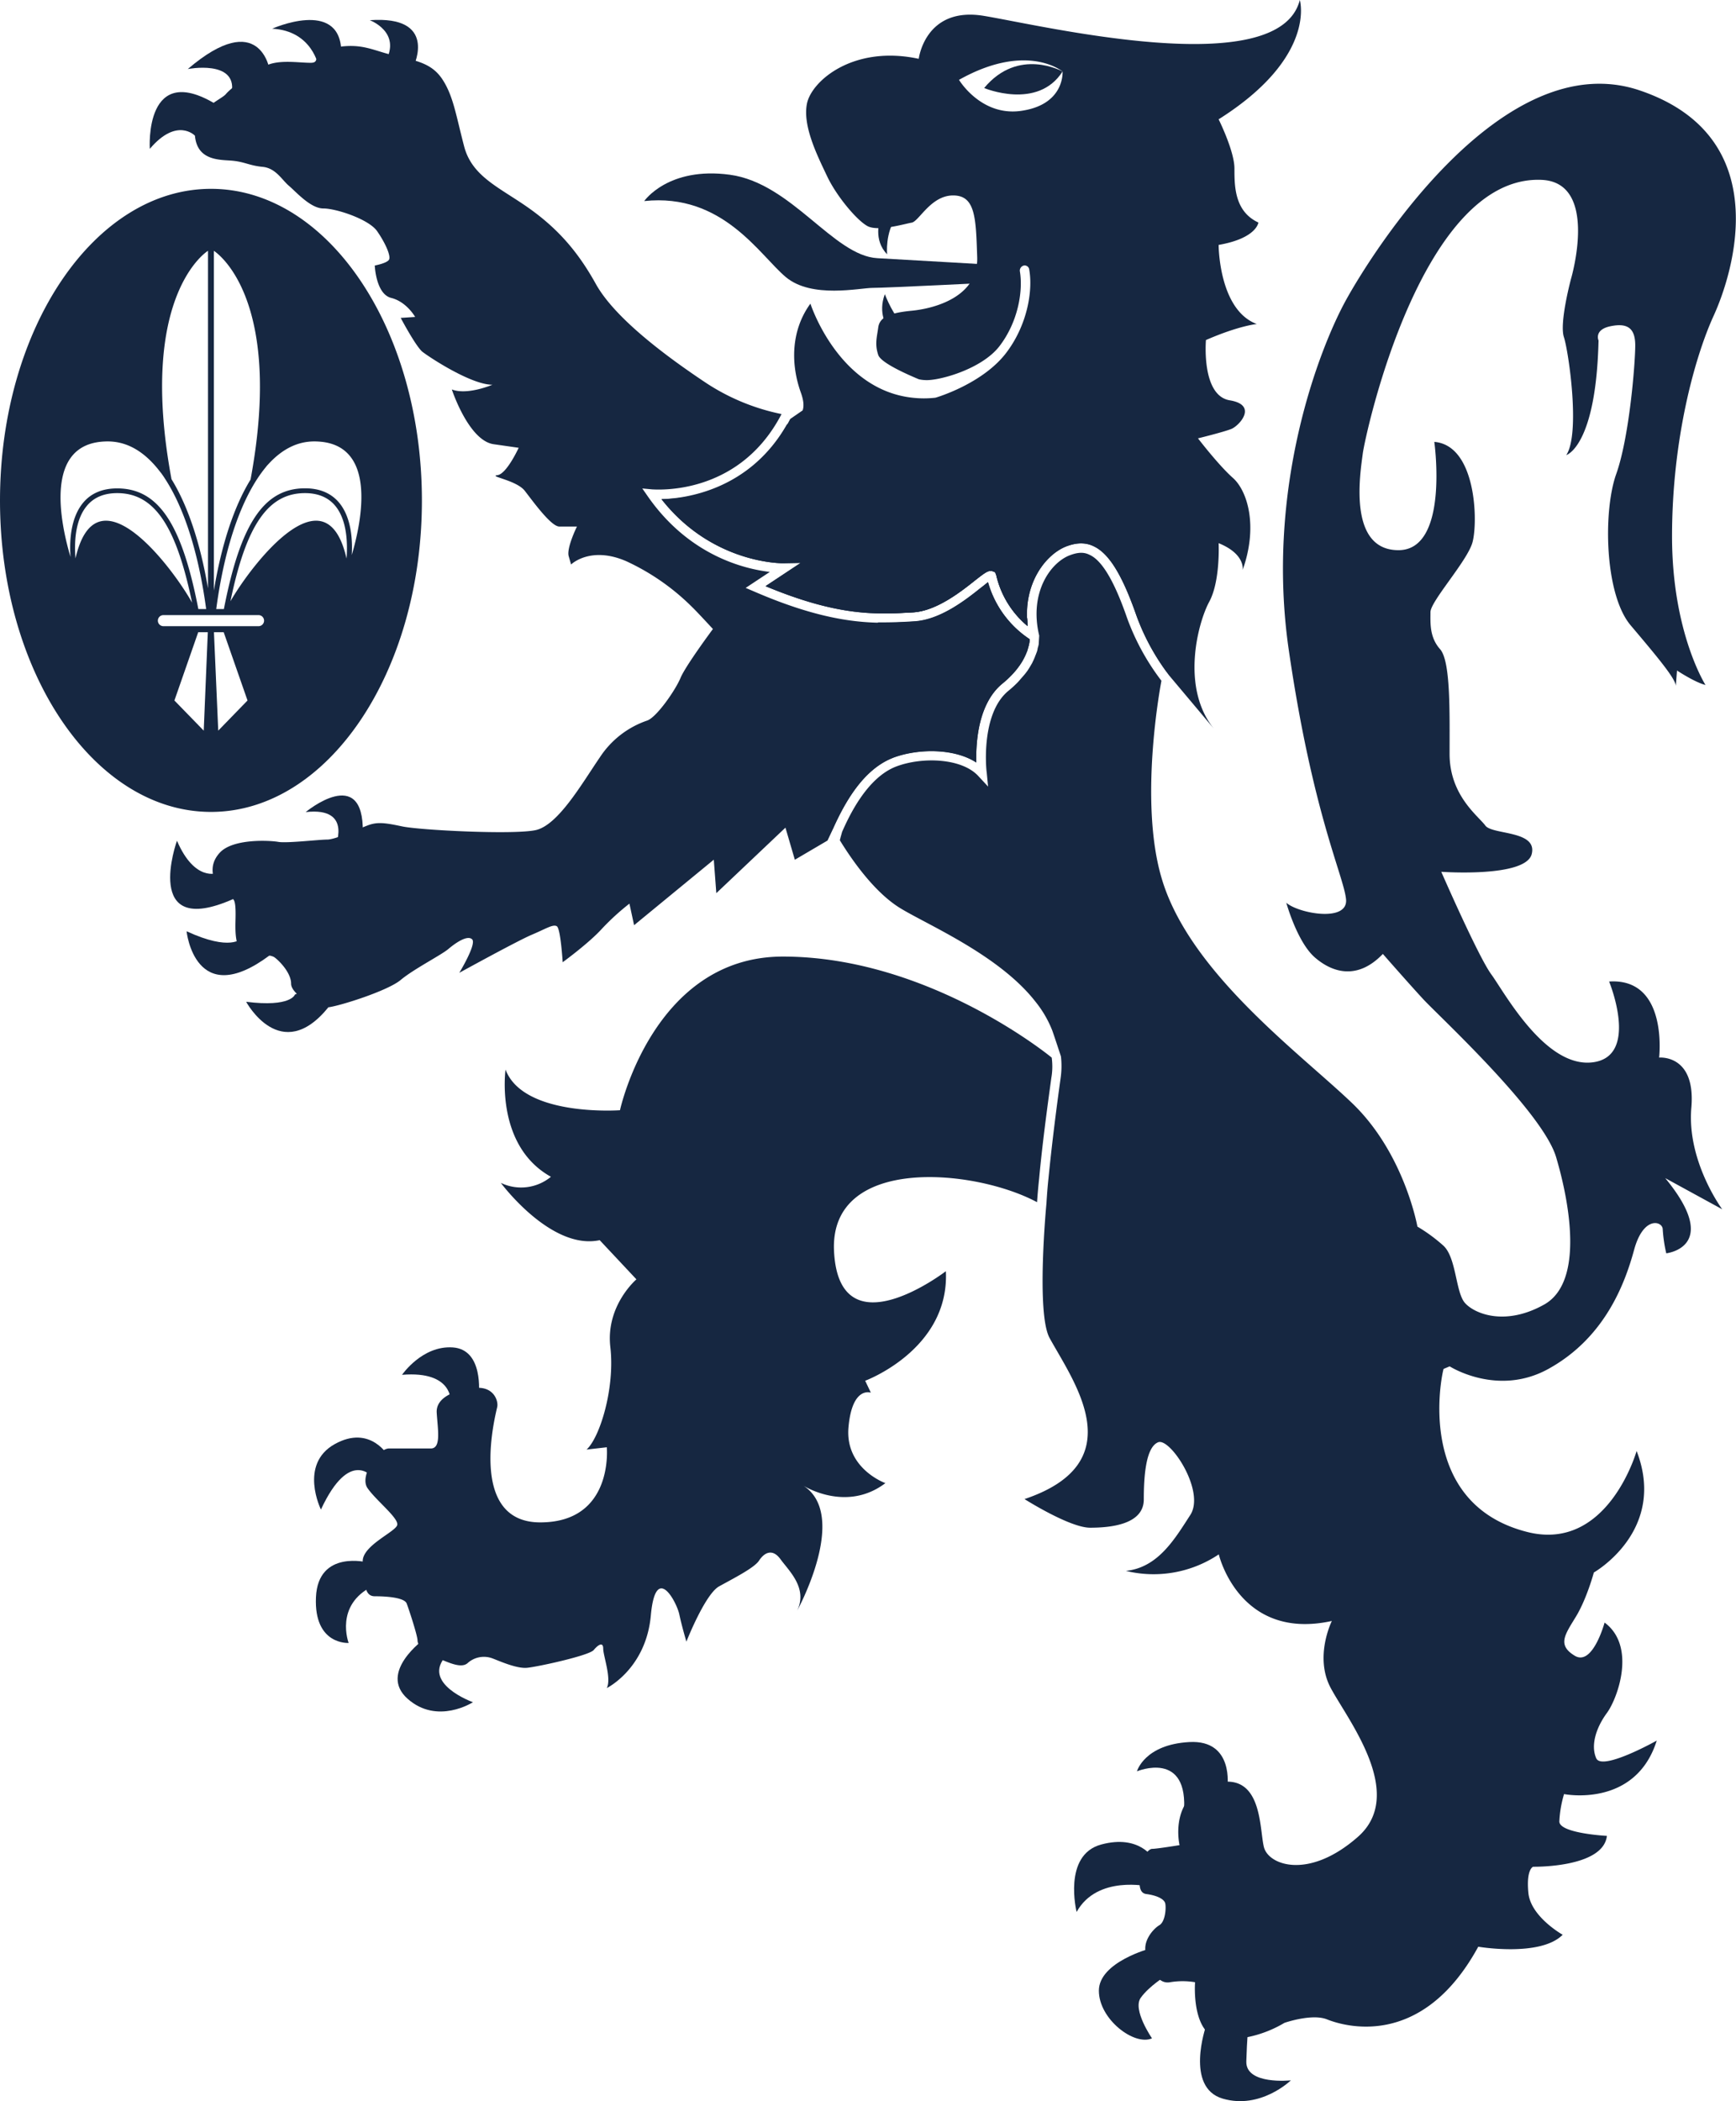 <svg xmlns="http://www.w3.org/2000/svg" id="Calque_1" data-name="Calque 1" viewBox="0 0 570.83 690.52"><defs><style>.cls-1{fill:#162741;}</style></defs><path class="cls-1" d="M358.72,362.06s-40.19-33.2-88.4-33.2c-42.63,0-53.56,50.5-53.56,50.5S185,381.64,179.13,366c0,0-3.52,25,14.93,35.23a15.41,15.41,0,0,1-16.48,2s16.48,22.27,32.51,18.83l12.08,12.88s-10.15,8.61-8.58,22.24-3.5,29.83-7.82,33.7l6.66-.76s2.33,24.69-21.89,24.69-14.51-36.05-14.13-38-1.14-6.63-7-6.2-13.25,2.67-12.91,8.18,1.55,11.73-1.94,11.73H140.79c-3.52,0-9.79,9-7.06,13s10.17,9.76,9.8,12.08-12.11,7-11.33,12.49,0,11,3.93,11,9.75.42,10.5,2.39,3.56,10.54,3.56,12.12,2.38,5,5.08,5.4,8.65,4.37,11.34,2.1a8,8,0,0,1,8.2-1.6c2,.73,7.88,3.43,11.38,3.1s20.38-4,21.93-5.84,3.13-2.75,3.13-.43,2.77,9.75,1.18,12.93c0,0,12.89-6.33,14.48-23.89s8.52-4.29,9.35-.37,2.34,9,2.34,9,6-15.28,10.62-18.09c4.75-2.64,11.72-6.14,13.28-8.55s4.28-4.25,7.06-.42,9,9.44,5.47,16.87c0,0,17.22-31.32,2-41.09,0,0,14.06,9,27-.81,0,0-13.35-4.77-12.13-18.39s7.35-11.34,7.35-11.34l-1.86-3.92s27.76-10.26,26.53-36c0,0-35.17,27-36.78-6.68-1.43-31.53,46.3-27,66.76-16,.18-2.58.41-5.19.69-7.81,1.06-11.39,2.58-22.59,4-33A21.62,21.62,0,0,0,358.72,362.06Z" transform="translate(-12.9 -14.49)"></path><path class="cls-1" d="M336.51,43.42s17.6,7.39,25.78-5.44C362.29,38,347.78,29.84,336.51,43.42Z" transform="translate(-12.9 -14.49)"></path><path class="cls-1" d="M304.61,121.77s-3.12-4.29-.76-10.6c0,0,3.11,8.24,6.68,10.26Z" transform="translate(-12.9 -14.49)"></path><path class="cls-1" d="M440.3,14.49c-6.85,27.13-84.62,8.38-103.92,5.21S315,33.82,315,33.82c-21.52-4.62-35.23,7.28-36.75,14.69s3.5,17.31,6.62,23.9,9.78,14.49,13.27,16.38,12.14-.72,14.54-1.13,6.28-8.94,13.63-8.94,7.48,7.38,7.91,20.28-13.74,16.86-21.54,17.61-10.57,2.33-11,5.52-1.19,5.45,0,9c.77,2.42,8.4,5.93,13.34,8a10.26,10.26,0,0,0,2.08.27c4.33.32,18.61-3.52,24.47-11.18,6.13-8,7.79-18.16,6.67-24.65a1.73,1.73,0,0,1,1.34-1.82,1.52,1.52,0,0,1,1.76,1.38c1.23,7.1-.71,18.11-7.34,27-7.75,10.51-23.46,15.07-23.54,15.07a33.65,33.65,0,0,1-7.51,0c-24.49-2.65-33.57-30.92-33.57-30.92-6.27,8.58-6.64,19.58-3.11,29.33.94,2.66,1,4.41.56,5.75l-4.09,2.82c-12.9,24.76-34.24,26.12-42.32,26.36,16.84,21.44,40,21.11,40.32,21.05l5.43-.1-11.54,7.64c24.18,10.07,36.7,9.31,48.71,8.6,7.54-.55,15.45-6.7,20.1-10.43,3.29-2.56,4.5-3.56,5.91-3.06l.79.31.37,1a30.66,30.66,0,0,0,10.32,16.71c-1.7-14,6-23.62,12.72-26.21,2.12-.78,5.46-1.72,8.91-.07,5,2.29,9.35,9.2,14,22.44a74.33,74.33,0,0,0,10.83,20L412.07,254c-11-13.54-5.25-34.92-1.55-41.74S413.61,193,413.61,193c8.89,3.59,7.9,8.8,7.9,8.8,5.17-14.54,1.52-26.06-3.21-30.25s-11.48-13-11.48-13,8.36-2.05,10.95-3.08,8.91-7.87-.51-9.42-7.82-19.81-7.82-19.81c10.93-4.76,16.72-5.26,16.72-5.26-12.55-4.66-12.55-26-12.55-26,12.55-2.19,13.07-7.36,13.07-7.36-7.87-3.65-7.87-12-7.87-17.75s-5.2-16.17-5.2-16.17C446,33.27,440.3,14.49,440.3,14.49ZM349.4,50.81c-13.67,2.45-21.16-10.08-21.16-10.08C350.61,28.16,362.29,38,362.29,38S363.08,48.51,349.4,50.81Z" transform="translate(-12.9 -14.49)"></path><path class="cls-1" d="M113.41,281.38s19.16-15.94,18.79,6.68l-9.39,5.5S129.5,279.55,113.41,281.38Z" transform="translate(-12.9 -14.49)"></path><path class="cls-1" d="M84.42,301.36S77,304.51,71.09,290.79c0,0-11.7,32.49,18.42,19.19Z" transform="translate(-12.9 -14.49)"></path><path class="cls-1" d="M92.25,322.91s-3.45,4.36-18-2.37c0,0,2.73,26.29,27.35,7.89Z" transform="translate(-12.9 -14.49)"></path><path class="cls-1" d="M93.84,343.72s11.35,21.07,27,1.86L115,338.93l-5.12,2.41S108.62,345.58,93.84,343.72Z" transform="translate(-12.9 -14.49)"></path><path class="cls-1" d="M149,36s7.88-16.48-14.51-14.87c0,0,10.59,3.89,5.11,13.65Z" transform="translate(-12.9 -14.49)"></path><path class="cls-1" d="M102.4,23.92s21.95-9.83,22.71,7l-7.43,5.49S115.72,24.6,102.4,23.92Z" transform="translate(-12.9 -14.49)"></path><path class="cls-1" d="M101.6,37.57s-3.1-20.75-26.95-.39c0,0,16.08-3.12,14.48,7.49Z" transform="translate(-12.9 -14.49)"></path><path class="cls-1" d="M77,59.08s-5.89-6.21-14.84,4.33c0,0-2-29.79,22.7-14.07Z" transform="translate(-12.9 -14.49)"></path><path class="cls-1" d="M416.48,601.87S418.81,586.2,404,587s-17.25,9.62-17.25,9.62,17.25-7.24,15.41,13.82Z" transform="translate(-12.9 -14.49)"></path><path class="cls-1" d="M366.91,642.84s-4.66-18.74,8.1-22.17,17.21,4.72,17.21,4.72l-1.57,9.09S373.7,630.59,366.91,642.84Z" transform="translate(-12.9 -14.49)"></path><path class="cls-1" d="M391.18,654.82s-16.95,4.46-16.95,13.89,11.7,18.24,17.47,15.66c0,0-6.51-9.41-3.7-13.33s8.39-7.3,8.39-7.3Z" transform="translate(-12.9 -14.49)"></path><path class="cls-1" d="M409.44,680.4s-7,20.1,5.49,23.78,22.43-6,22.43-6-14.9,1.6-14.65-6.25.58-10.16.58-10.16Z" transform="translate(-12.9 -14.49)"></path><path class="cls-1" d="M145.1,466.31s6.62-9.69,16.69-9,8.68,14.91,8.46,16.52l-9.16,1.38S162.05,464.92,145.1,466.31Z" transform="translate(-12.9 -14.49)"></path><path class="cls-1" d="M118.43,510.59s-7.35-14.85,4.51-21.49,17.81,4.13,17.81,4.13l-5.22,6.88S128,490,118.43,510.59Z" transform="translate(-12.9 -14.49)"></path><path class="cls-1" d="M133.92,528s-16.44-4.36-17.13,11.43,10.75,15,10.75,15-4.78-12.49,8-18.71Z" transform="translate(-12.9 -14.49)"></path><path class="cls-1" d="M152.41,553.14s-15.28,10.93-5.49,19.63,21.49,1.14,21.49,1.14-17.34-6.21-8.68-15.39Z" transform="translate(-12.9 -14.49)"></path><path class="cls-1" d="M302.25,86.72s-2.32,6.64,2.36,11.34c0,0-.76-7.09,3.15-12.51Z" transform="translate(-12.9 -14.49)"></path><path class="cls-1" d="M224.73,80.57s7.86-11.41,28.18-8.65,34,26.61,48.49,27.42,38.39,2.21,38.39,2.21l.4,5.76s-36,1.79-40.31,1.79-20,3.6-28.57-3.53S250.58,77.81,224.73,80.57Z" transform="translate(-12.9 -14.49)"></path><path class="cls-1" d="M333.42,205.3c3.29-2.56,4.5-3.56,5.91-3.06l.79.31.37,1a30.66,30.66,0,0,0,10.32,16.71c-1.7-14,6-23.62,12.72-26.21,2.12-.78,5.46-1.72,8.91-.07,5,2.29,9.35,9.2,14,22.44a72.6,72.6,0,0,0,10.14,18.95c.14-.55.22-.95.22-.95L398,189.86,373.26,175l-40.63,6.2-20,14.5-9.52,20.34c3.56,0,6.91-.12,10.2-.33C320.86,215.18,328.77,209,333.42,205.3ZM569.05,378.47c1.5-17.6-10.6-16.41-10.6-16.41s3.11-26.26-16.44-25c0,0,10.15,24.66-5.45,26.56s-29-23.05-33.3-28.92S486.82,301,486.82,301s27.79,2,29.74-5.84-13-6.25-15.26-9.36-11.75-9.84-11.75-23.54.38-30.49-3.13-34.43-3.16-8.65-3.16-12.16S495.06,199.21,497,193s1.56-32.14-12.47-33.29c0,0,5,35.59-11.79,35.59S460.2,169.84,461,163.6s19.24-91.62,58.75-90c19.12.78,9.74,32.49,9.74,32.49s-3.9,14.47-2.35,19.19,5.47,31.72.78,38.77c0,0,9.8-2.78,10.61-37.66,0,0-1.59-3.52,3.86-4.67s8.21.42,8.21,6.27-1.93,30.17-6.26,42.3-3.87,39.51,4.76,49.72,14.84,17.6,14.84,19.93l.39-5.09s5.86,3.89,9.37,4.75c0,0-11-17.24-11-48.85,0-31.82,7.44-58.84,13.7-72.53s20.77-58.72-24.28-74-88,53.23-96.62,68.87-26.64,61.47-18.81,115.12,18,74,18.81,81.77-15.68,4.71-19.64,1.19c0,0,3.56,12.93,9.42,18s14.08,7.44,22.33-1.18c0,0,8.24,9.42,13.29,14.89s39.53,37.22,43.73,52.07c4.4,14.87,9.08,40.62-3.75,48.14-13,7.41-23.18,3.13-26.28-.4s-2.79-14.85-7.08-18.82a54.24,54.24,0,0,0-8.55-6.27s-4.3-24.25-21.62-40.72c-17.09-16.34-53.59-43-62.55-74-7.58-25.9,0-64.66,0-64.66a77.38,77.38,0,0,1-11.34-20.76c-4.18-12.06-8.25-18.87-12.35-20.66-1.83-.92-3.83-.83-6.5.2-6.22,2.39-13.39,12.19-10,26.38l-.17,2.87v0a8.56,8.56,0,0,1-.32,1.22,5.51,5.51,0,0,1-.46,1.69,3.92,3.92,0,0,1-.26.66,19,19,0,0,1-.75,1.82c-.13.26-.24.47-.33.7-.48.84-1,1.73-1.62,2.66a1.48,1.48,0,0,0-.22.29c-.61.82-1.32,1.61-2.12,2.51-.18.26-.42.47-.65.76a36,36,0,0,1-3.14,2.89c-9.39,7.58-7.32,26.62-7.23,26.78l.46,4.76-3.23-3.48c-5.41-5.85-18.27-6.36-26.86-3.16-10,3.73-15.93,17.11-17.89,21.47,0,0-.48,1.65-.77,2.81,4.07,6.64,11.51,17.27,20,22.4,9,5.48,32.48,15.41,44.36,30.69a35.92,35.92,0,0,1,5.49,9.42c.79,2.22,2.86,8.54,2.86,8.54a27.71,27.71,0,0,1-.1,7.05c-1.45,10.43-2.87,21.65-4,33-.3,2.8-.5,5.48-.67,8.24,0,0-3.47,36.27,1.08,44.32,7.77,14.19,27.63,40.77-8.29,52.86,0,0,14.83,9.41,21.57,9.41S389,515.5,389,507.27s.79-17.2,4.72-18.79,15.63,16.09,10.57,23.9-10.57,17.28-21.18,18.37a38.49,38.49,0,0,0,30.55-5.43s6.66,28.57,37.18,21.89c0,0-5.84,11.67-.42,21.93s25.09,34.84,9,49-29.36,9.38-30.91,3.42-.37-25-16-21-11.75,20.32-11.75,20.32-7.48,1.22-9,1.22-3.92,3.85-3.92,6.65-1.24,7.78,2,8.2,5.89,1.56,6.22,3.11,0,5.88-1.87,7.09c-2,1.13-5.91,5.44-4.35,9.78s3.49,9.78,7.82,9a24.76,24.76,0,0,1,8.2,0s-1.52,18.82,9.83,18.82a38.66,38.66,0,0,0,19.55-5.46s9-3.15,14-1.15,31,10.47,49.74-23.88c0,0,20.4,3.49,27.76-3.93,0,0-10.52-5.89-11.28-13.76s1.57-8.59,1.57-8.59,23.07.42,24.25-10.14c0,0-15.64-.82-15.64-4.74a37.24,37.24,0,0,1,1.55-9s23.46,4.71,30.48-17.58c0,0-18,10.11-19.9,5.81s0-10.12,3.51-14.89,9.77-21.89-.76-29.71c0,0-3.9,14.46-9.8,10.91s-3.18-7,.39-12.88,5.88-14.49,5.88-14.49,24.21-13.69,14.06-39.93c0,0-9.45,33.37-36,26.61-36.86-9.36-28.21-51.28-27.47-53.58l2-.84s15.72,10.08,32.46.84c18.45-10.17,25.1-27.79,28.19-39.14s9.41-9.42,9.41-6.7a47.27,47.27,0,0,0,1.16,7.85s18.4-2-.34-24.71l18.74,10.24S567.49,396.12,569.05,378.47Zm-262.45-115c8.24-3.07,20.11-3.13,27.34,1.58-.19-6.42.52-19.41,8.66-26a28,28,0,0,0,2.83-2.68c.28-.24.47-.49.71-.7.52-.59,1.07-1.31,1.54-1.88.1-.3.37-.49.54-.72.37-.62.8-1.19,1.08-1.74a2.82,2.82,0,0,1,.32-.6c.28-.62.57-1.19.8-1.76a1.63,1.63,0,0,1,.19-.37c.2-.66.38-1.31.52-1.83.08-.07.08-.18.08-.32a10.62,10.62,0,0,0,.25-1.05c0-.3,0-.64,0-.88a33.25,33.25,0,0,1-13.7-18.75c-.65.53-1.56,1.28-2.39,1.9-5,4-13.34,10.51-21.9,11-3.66.24-7.58.39-11.84.36l-9.41,20-15.66,20.7,9,25.08s.46.76,1.19,2.07l.11-.32C290.57,278.55,296.6,267.33,306.6,263.51Z" transform="translate(-12.9 -14.49)"></path><path class="cls-1" d="M337.79,205.85c-.65.53-1.56,1.28-2.39,1.9-5,4-13.34,10.51-21.9,11-12.19.79-26.13,1.63-52.8-9.94l-2.61-1.11,7.94-5.25c-8.53-1-26.51-5.44-40-24.66l-1.93-2.77,3.35.31c1.08,0,27.73,2.28,41.93-23.81l.5-.95a70.87,70.87,0,0,1-24.58-10.08c-17.17-11.4-30.84-22.75-36.36-32.47-5.46-9.87-11.74-17.64-21.55-24.71s-19.2-10.52-21.87-20.7-3.54-16.47-7.07-21.92-8.62-6.23-15.61-7.91c-7.15-1.52-10.6-4.29-19.65-2.71s-4.26,5.06-8.16,5.06-10.17-1.11-14.52.86-11.67,7.39-13.32,9.4S76.23,50.55,77,59.08s8.62,7.85,12.53,8.25,5.46,1.59,9.75,2,6.3,4.26,8.62,6.22S115,83,119.22,83s14.94,3.53,17.67,7.44,4.65,8.27,3.9,9.43-4.66,1.88-4.66,1.88.36,9.4,5.41,10.65,7.87,6.25,7.87,6.25l-4.75.31s4.75,9,7.06,11.08c2.4,1.88,16.08,10.89,23.09,10.89,0,0-8.2,3.53-13.34,1.55,0,0,5.52,16.87,13.8,18l8.18,1.17s-3.94,8.63-7,9,6.28,1.64,9,5.13,8.64,11.75,11.37,11.75h5.79s-3.46,7-2.72,9.72l.79,2.75s6.28-6.18,18.07-1.11a75.35,75.35,0,0,1,21.87,15.24c1.59,1.53,6.7,7.08,6.7,7.08s-9,12.09-10.65,16.07-7.77,12.83-10.92,14a30.24,30.24,0,0,0-15.63,12.14c-5.88,8.58-13.73,22.35-21.16,23.9s-38,0-43.83-1.24-8.21-1.51-11.37-.31-10.58,4.64-13.27,4.64-13.29,1.25-16.07.76S89.51,290,85.17,294.72s-1.54,9.41-.75,11.83,3.9,2.66,5.09,3.43.8,6.3.8,8.63,0,8.19,3.17,9,8.12.35,9.72,1.53,5.42,5.07,5.42,8.63,8.32,8.22,12.18,7.77,19.62-5.44,23.86-9,13.34-8.19,15.67-10.17,6.28-4.7,7.82-3.17-4.23,11-4.23,11,19.16-10.54,23.81-12.5,7-3.56,8.26-2.81,1.93,11.83,1.93,11.83,8.65-6.29,12.9-11a79.13,79.13,0,0,1,9.05-8.26l1.53,7.09,26.21-21.53.83,11,22.73-21.53,3.09,10.55L285,290.73l1.89-4c3.67-8.16,9.7-19.38,19.7-23.2,8.24-3.07,20.11-3.13,27.34,1.58-.19-6.42.52-19.41,8.66-26,7.79-6.32,8.79-12.46,8.89-14.53A33.25,33.25,0,0,1,337.79,205.85ZM230.4,178.54c16.84,21.44,40,21.11,40.32,21.05l5.43-.1-11.54,7.64c24.18,10.07,36.7,9.31,48.71,8.6,7.54-.55,15.45-6.7,20.1-10.43,3.29-2.56,4.5-3.56,5.91-3.06l.79.31.37,1a30.66,30.66,0,0,0,10.32,16.71c-.06-.94,0-1.67-.1-2.5L345.37,204s-11-11.62-11.43-16.25-55.36-38.58-55.36-38.58-.68.12-1.81.22l1.56.45c-1.06,3.24-4.25,4.08-6.65,4.08h0C259.4,175.5,238.48,178.3,230.4,178.54Z" transform="translate(-12.9 -14.49)"></path><path class="cls-1" d="M341.93,418.94" transform="translate(-12.9 -14.49)"></path><path class="cls-1" d="M82.28,76.55C44,76.55,12.9,122.4,12.9,179S44,281.32,82.28,281.32,151.63,235.56,151.63,179,120.6,76.55,82.28,76.55Zm46.29,120.34c.28-4.79-.08-12.24-4.12-17.15-2.64-3.17-6.4-4.77-11.26-4.77-13.45,0-21.2,11.52-26.67,39.68H84c2.83-21.16,8.64-37.35,16.3-46.63.09-.13.21-.27.31-.4.37-.42.74-.8,1.11-1.2,4-4.16,8.8-6.86,14.49-6.86C137.45,159.56,131.75,186.11,128.57,196.89ZM66.63,220.28a1.82,1.82,0,0,1,0-3.64H97.91a1.82,1.82,0,0,1,0,3.64Zm28.66-48.19c-5.35,8.7-9.5,21.08-12.07,36.5V96.93S106.59,111.17,95.29,172.09Zm-14-75.16V207.84c-2.58-15.16-6.72-27.3-12-35.87C58,111.14,81.27,96.93,81.27,96.93ZM48.34,159.56c7.13,0,12.86,4.17,17.44,10.29a1.25,1.25,0,0,1,.28.36c.37.48.71,1,1.06,1.55,6.3,9.6,11.07,24.33,13.57,42.89H78.12C72.66,186.49,64.91,175,51.43,175c-4.84,0-8.65,1.6-11.24,4.77-4.22,5.13-4.45,13-4.11,17.75C33,187.14,26.73,159.56,48.34,159.56ZM37.72,198c-.37-4.44-.34-12.34,3.7-17.21,2.27-2.79,5.64-4.24,10-4.24,12.14,0,19.36,10.52,24.64,36C69.69,201.11,44.67,167.7,37.72,198Zm32.53,46.7,7.83-22.45h3.15l-1.34,32.36Zm14.41,9.91-1.41-32.36h3.2l7.84,22.45Zm4-42.46c5.21-25.19,12.44-35.6,24.53-35.6,4.34,0,7.73,1.45,10,4.24,4,4.89,4,12.87,3.66,17.26C120,168,95.4,200.37,88.66,212.12Zm38.44-10.8h0l0,0Z" transform="translate(-12.9 -14.49)"></path></svg>